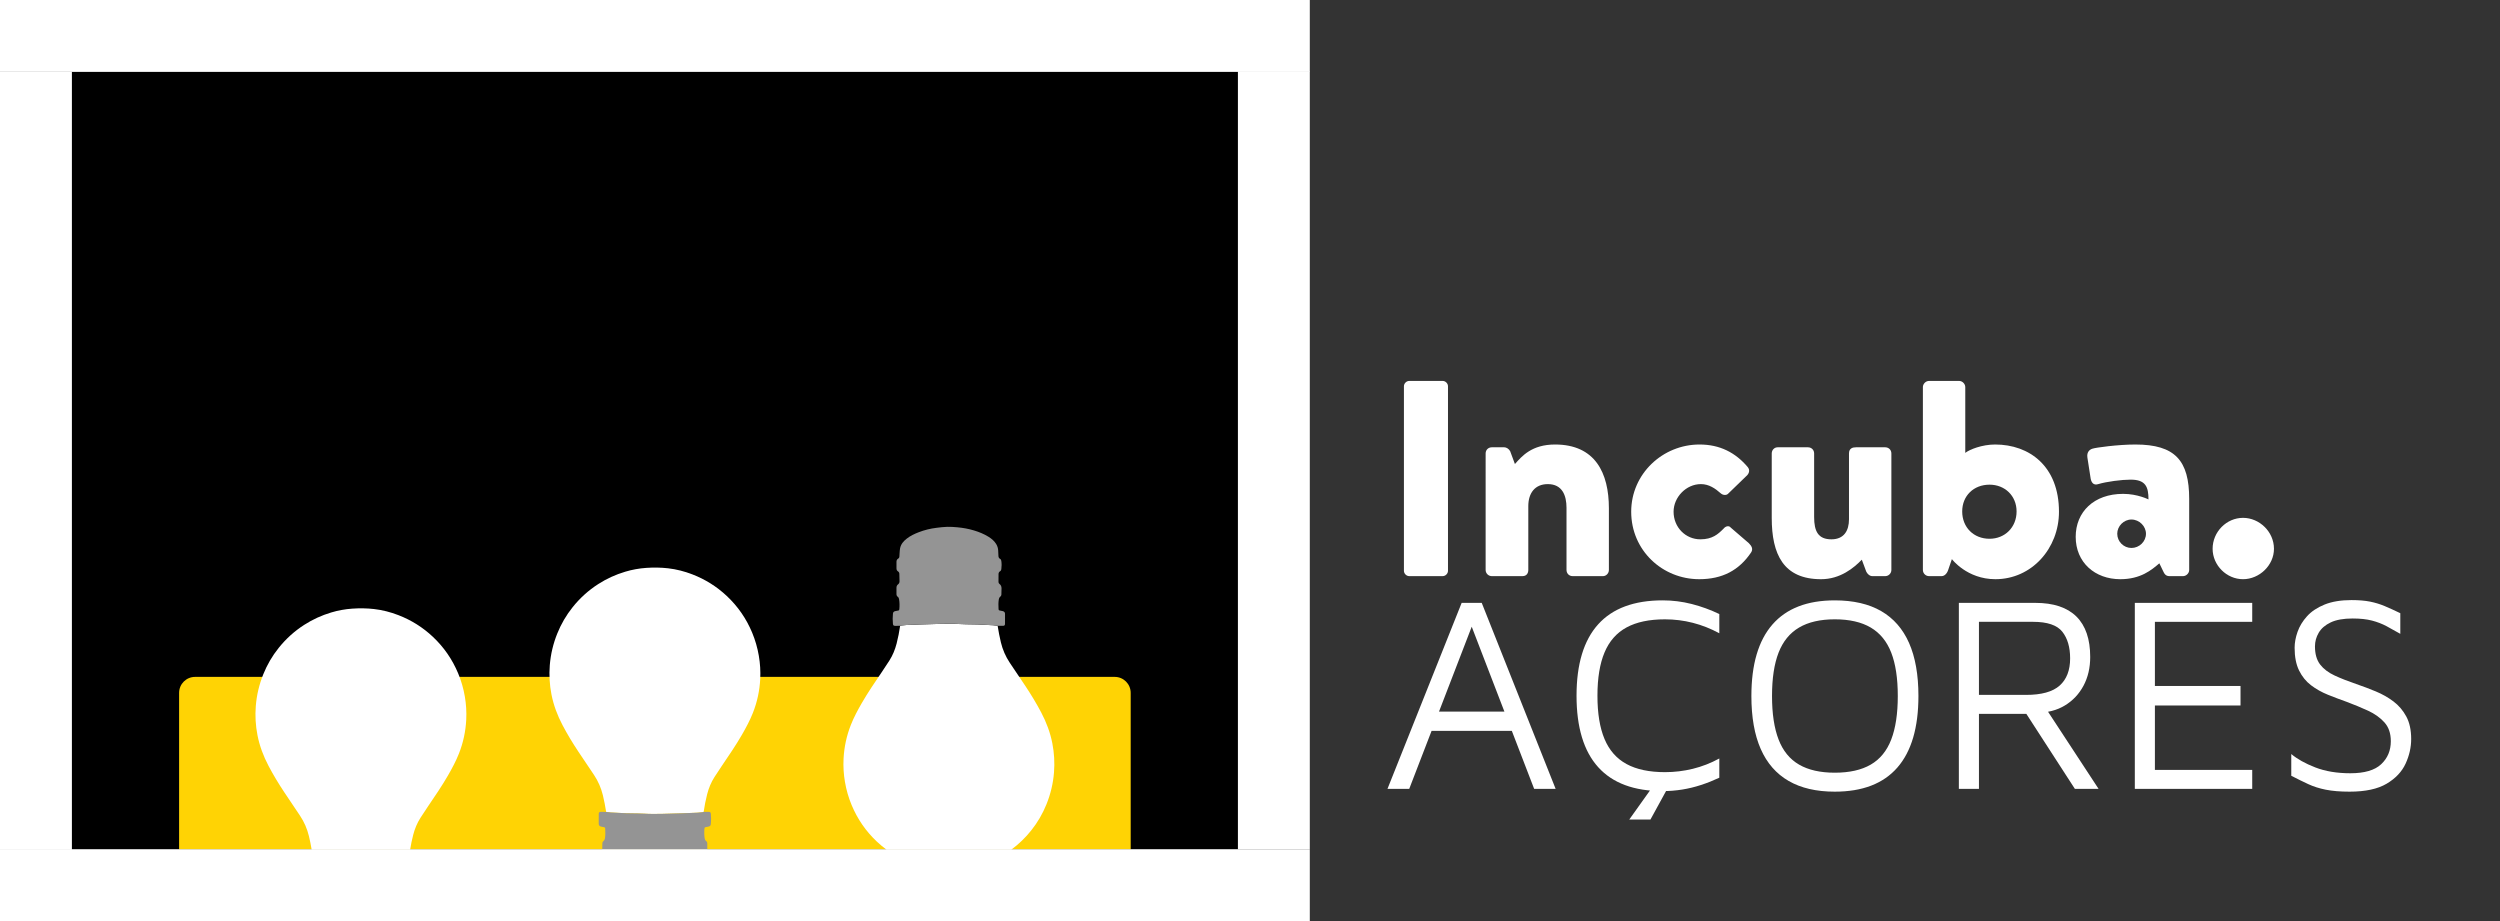 <?xml version="1.0" encoding="utf-8"?>
<!-- Generator: Adobe Illustrator 26.0.0, SVG Export Plug-In . SVG Version: 6.00 Build 0)  -->
<svg version="1.1" id="Camada_1" xmlns="http://www.w3.org/2000/svg" xmlns:xlink="http://www.w3.org/1999/xlink" x="0px" y="0px"
	 viewBox="0 0 4348 1602" style="enable-background:new 0 0 4348 1602;" xml:space="preserve">
<rect x="0" y="0" width="4348" height="1602" fill="#333333" stroke="none"/>
<style type="text/css">
	.st0{fill:#FFFFFF;}
	.st1{fill:#FFD304;}
	.st2{fill:#949494;}
</style>
<g>
	<g>
		<path class="st0" d="M2441.71,671.72c0-4.85,4.36-9.21,9.21-9.21h58.2c4.85,0,9.21,4.36,9.21,9.21v321.07
			c0,4.85-4.37,9.21-9.21,9.21h-58.2c-4.85,0-9.21-4.37-9.21-9.21V671.72z"/>
		<path class="st0" d="M2583.81,788.61c0-6.3,4.85-10.67,10.67-10.67h21.83c3.39,0,7.76,2.42,10.18,6.79l8.25,22.31
			c12.12-13.58,29.1-33.95,69.84-33.95c69.84,0,93.61,49.47,93.61,111.06v107.19c0,5.82-4.85,10.67-10.18,10.67h-52.87
			c-6.31,0-10.67-4.85-10.67-10.67V883.18c0-21.34-7.28-41.22-32.5-41.22c-22.31,0-33.95,15.52-33.95,38.31v111.07
			c0,4.85-2.42,10.67-10.19,10.67h-53.35c-5.82,0-10.67-4.85-10.67-10.67V788.61z"/>
		<path class="st0" d="M2955.8,773.09c35.4,0,62.56,14.06,83.9,39.29c4.37,5.33,2.43,11.64-2.91,16l-31.53,30.55
			c-2.42,2.42-8.25,2.91-12.61-0.97c-9.21-8.25-20.37-16-34.43-16c-25.71,0-47.53,22.79-47.53,48.01
			c0,27.16,20.86,48.01,46.56,48.01c20.86,0,30.56-8.73,40.26-18.43c3.88-4.85,9.7-5.82,12.61-1.94l31.53,27.16
			c4.85,4.85,7.76,10.19,3.88,16.01c-20.86,31.04-49.96,46.56-90.21,46.56c-64.02,0-118.34-49.96-118.34-117.37
			C2836.98,824.01,2891.78,773.09,2955.8,773.09z"/>
		<path class="st0" d="M3081.41,788.61c0-6.3,4.85-10.67,10.19-10.67h52.87c5.82,0,10.67,4.37,10.67,10.67v110.58
			c0,25.22,7.27,38.8,30.07,38.8c21.83,0,30.56-15.03,30.56-34.92V788.61c0-9.21,6.79-10.67,12.12-10.67h50.92
			c5.82,0,10.67,4.37,10.67,10.67v202.73c0,5.82-4.85,10.67-10.67,10.67h-22.31c-4.85,0-8.73-3.88-10.67-7.76l-7.76-20.86
			c-13.58,14.07-37.34,33.95-70.81,33.95c-65.48,0-85.85-43.17-85.85-106.7V788.61z"/>
		<path class="st0" d="M3344.28,673.18c0-5.33,4.85-10.67,10.67-10.67h52.38c5.82,0,10.67,5.33,10.67,10.67v114.46
			c7.27-5.82,29.1-14.55,51.89-14.55c59.66,0,111.07,37.83,111.07,116.88c0,64.02-47.53,117.37-110.58,117.37
			c-49.47,0-75.66-34.92-75.66-34.92l-6.3,18.43c-1.94,6.31-6.31,11.16-11.64,11.16h-21.82c-5.82,0-10.67-4.85-10.67-10.67V673.18z
			 M3460.19,937.02c26.67,0,47.04-19.88,47.04-47.53c0-27.16-20.37-46.56-47.04-46.56c-27.65,0-47.53,19.4-47.53,46.56
			C3412.66,917.13,3432.55,937.02,3460.19,937.02z"/>
		<path class="st0" d="M3692.5,858.93c25.22,0,44.14,9.7,44.14,9.7c0-21.83-4.85-34.44-31.04-34.44c-15.52,0-41.71,3.4-56.26,7.76
			c-8.73,2.91-12.61-3.4-13.58-11.64l-5.34-34.43c-1.45-9.7,3.88-14.07,8.73-15.52c5.33-1.94,44.62-7.27,74.69-7.27
			c69.35,0,93.6,28.13,93.6,94.58v123.67c0,5.82-5.33,10.67-10.67,10.67h-23.76c-3.4,0-7.28-0.97-10.19-7.28l-7.27-15.03
			c-13.58,11.64-32.5,27.64-67.9,27.64c-44.13,0-77.6-29.1-77.6-73.72C3610.05,890.46,3641.58,858.93,3692.5,858.93z
			 M3707.05,953.02c13.58,0,25.22-11.15,25.22-24.73c0-13.1-11.64-24.74-25.22-24.74s-24.74,11.64-24.74,24.74
			C3682.32,941.87,3693.47,953.02,3707.05,953.02z"/>
		<path class="st0" d="M3901.05,900.64c28.61,0,53.83,24.25,53.83,53.83c0,28.62-25.22,52.87-53.83,52.87
			c-28.62,0-52.87-24.25-52.87-52.87C3848.18,924.89,3872.43,900.64,3901.05,900.64z"/>
		<path class="st0" d="M2413.09,1372.01l129.01-323.5h34.92l128.53,323.5h-37.35l-112.03-291l7.27-0.97l-112.52,291.97H2413.09z
			 M2469.84,1271.13l15.04-33.46h158.59l2.42,33.46H2469.84z"/>
		<path class="st0" d="M2891.78,1375.89c-49.8,0-87.22-13.9-112.28-41.71c-25.06-27.8-37.59-69.19-37.59-124.16
			c0-54.96,12.53-96.35,37.59-124.16c25.05-27.8,62.48-41.71,112.28-41.71c17.13,0,33.95,2.11,50.44,6.31
			c16.49,4.21,32.49,10.03,48.01,17.46v33.46c-14.88-8.08-30.24-14.14-46.08-18.19c-15.85-4.04-32.01-6.06-48.5-6.06
			c-27.16,0-49.39,4.69-66.69,14.06c-17.3,9.38-30.07,23.85-38.31,43.41c-8.25,19.57-12.37,44.7-12.37,75.42
			c0,30.72,4.12,55.86,12.37,75.42c8.24,19.57,21.01,34.03,38.31,43.41c17.29,9.38,39.53,14.07,66.69,14.07
			c16.49,0,32.65-1.94,48.5-5.82c15.84-3.88,31.2-9.86,46.08-17.95v33.46c-10.35,4.85-20.94,9.06-31.77,12.61
			c-10.84,3.56-21.83,6.23-32.98,8C2914.34,1374.99,2903.1,1375.89,2891.78,1375.89z M2833.58,1425.36l39.77-55.77H2901
			l-30.55,55.77H2833.58z"/>
		<path class="st0" d="M3191.03,1376.86c-32.01,0-58.77-6.22-80.27-18.67c-21.51-12.44-37.67-30.96-48.5-55.53
			c-10.84-24.57-16.25-55.29-16.25-92.15c0-54.96,12.2-96.43,36.62-124.4c24.41-27.96,60.54-41.95,108.4-41.95
			c32.33,0,59.25,6.23,80.75,18.67c21.5,12.45,37.66,30.96,48.5,55.53c10.83,24.58,16.25,55.29,16.25,92.15
			c0,54.97-12.21,96.44-36.62,124.4C3275.49,1362.88,3239.2,1376.86,3191.03,1376.86z M3191.03,1343.88
			c25.54,0,46.39-4.68,62.56-14.07c16.16-9.37,28.05-23.92,35.65-43.65c7.59-19.72,11.4-44.94,11.4-75.66
			c0-30.71-3.8-55.85-11.4-75.42c-7.6-19.56-19.48-34.11-35.65-43.65c-16.17-9.53-37.03-14.31-62.56-14.31
			c-25.22,0-45.92,4.77-62.08,14.31c-16.17,9.54-28.05,24.09-35.65,43.65c-7.6,19.57-11.4,44.7-11.4,75.42
			c0,30.72,3.8,55.94,11.4,75.66c7.59,19.73,19.48,34.28,35.65,43.65C3145.11,1339.19,3165.8,1343.88,3191.03,1343.88z"/>
		<path class="st0" d="M3406.85,1372.01v-323.5h132.89c31.68,0,55.53,7.93,71.54,23.76c16,15.85,24.01,39.29,24.01,70.33
			c0,18.76-3.88,35.41-11.64,49.96c-7.76,14.55-18.6,26.03-32.49,34.44c-13.91,8.41-30.24,12.61-48.99,12.61l14.55-9.7l93.12,142.11
			h-41.22l-96.03-148.41l17.46,17.95h-88.27v130.46H3406.85z M3441.77,1208.56h81.97c26.83,0,46.32-5.41,58.44-16.25
			c12.12-10.83,18.19-26.59,18.19-47.29c0-19.4-4.53-34.84-13.58-46.32c-9.06-11.47-26.03-17.22-50.92-17.22h-94.09V1208.56z"/>
		<path class="st0" d="M3712.88,1372.01v-323.5h204.19v32.98H3747.8v111.55h148.9v33.95h-148.9v112.03h169.27v32.98H3712.88z"/>
		<path class="st0" d="M4086.33,1376.86c-16.17,0-29.91-1.14-41.22-3.39c-11.32-2.26-21.51-5.49-30.55-9.7
			c-9.06-4.2-18.92-9.05-29.58-14.55v-37.83c10.34,8.73,24.25,16.49,41.71,23.28s37.83,10.18,61.11,10.18
			c24.57,0,42.44-5.25,53.59-15.76c11.16-10.5,16.73-23.84,16.73-40.01c0-13.58-3.72-24.49-11.16-32.74
			c-7.44-8.25-16.97-15.03-28.61-20.37c-11.64-5.33-23.93-10.43-36.86-15.28c-11-3.88-21.91-8-32.74-12.37
			c-10.84-4.37-20.61-9.86-29.34-16.49c-8.73-6.62-15.69-15.19-20.85-25.71c-5.18-10.5-7.76-23.68-7.76-39.53
			c0-8.73,1.7-17.95,5.09-27.64c3.39-9.7,8.89-18.75,16.49-27.16c7.59-8.4,17.78-15.19,30.55-20.37c12.77-5.17,28.37-7.76,46.8-7.76
			c12.61,0,23.36,0.89,32.25,2.67c8.89,1.78,17.38,4.37,25.46,7.76c8.08,3.4,17.13,7.52,27.16,12.37v35.89
			c-8.41-4.85-16.41-9.29-24.01-13.34c-7.6-4.04-16-7.28-25.22-9.7s-20.45-3.64-33.71-3.64c-15.85,0-28.54,2.27-38.07,6.79
			c-9.54,4.53-16.49,10.51-20.85,17.95c-4.37,7.44-6.55,15.36-6.55,23.76c0,13.26,2.99,23.76,8.97,31.53
			c5.98,7.76,14.38,14.15,25.22,19.16c10.83,5.02,23.36,9.94,37.59,14.79c11.31,3.88,22.63,8.17,33.95,12.85
			c11.31,4.69,21.58,10.51,30.8,17.46c9.21,6.96,16.65,15.69,22.31,26.19c5.65,10.51,8.49,23.52,8.49,39.04
			c0,14.55-3.24,28.86-9.7,42.92c-6.47,14.07-17.46,25.71-32.98,34.92C4135.31,1372.25,4113.81,1376.86,4086.33,1376.86z"/>
	</g>
</g>
<g>
	<g>
		<rect x="125" y="124.25" width="2028" height="1353"/>
		<path class="st1" d="M1966.5,1205.01c0-15.33-12.43-27.76-27.76-27.76H339.26c-15.33,0-27.76,12.43-27.76,27.76v271.24v1h1655
			V1205.01z"/>
	</g>
	<g>
		<g>
			<path class="st0" d="M718.59,1452.16c2.74-10.6,6.82-20.65,12.75-29.89c4.3-6.69,8.67-13.34,13.13-19.92
				c11.98-17.67,24.06-35.27,34.73-53.79c7.06-12.26,13.75-24.71,18.96-37.9c7.47-18.93,11.68-38.58,12.72-58.88
				c0.69-13.51-0.14-26.96-2.42-40.3c-2.37-13.91-6.24-27.41-11.67-40.42c-10.14-24.29-24.77-45.5-43.97-63.55
				c-17.54-16.49-37.55-29.02-59.99-37.67c-13.64-5.26-27.7-8.92-42.23-10.58c-12.51-1.42-25.06-1.58-37.63-0.73
				c-12.58,0.85-24.91,3.07-36.96,6.69c-16.59,4.99-32.22,12.1-46.82,21.47c-17.07,10.96-31.89,24.39-44.56,40.22
				c-11.16,13.95-20.07,29.24-26.73,45.81c-7.1,17.67-11.48,35.98-13,54.99c-1.38,17.15-0.4,34.15,2.9,51.01
				c3.68,18.77,10.37,36.48,19.27,53.39c8.36,15.87,17.62,31.18,27.57,46.1c9.01,13.51,18.13,26.96,27.15,40.46
				c7.28,10.89,12.39,22.72,15.48,35.47c1.89,7.82,3.43,15.69,4.77,23.61h171.25C714.69,1469.15,716.4,1460.6,718.59,1452.16z"/>
		</g>
		<g>
			<path class="st0" d="M1054.21,1412.06c-1.54-9.67-3.33-19.29-5.64-28.81c-3.09-12.75-8.2-24.58-15.48-35.47
				c-9.02-13.51-18.14-26.95-27.15-40.46c-9.94-14.91-19.21-30.23-27.57-46.1c-8.91-16.91-15.59-34.62-19.27-53.39
				c-3.3-16.85-4.28-33.86-2.9-51.01c1.52-19.01,5.9-37.32,13-54.99c6.66-16.57,15.57-31.86,26.73-45.81
				c12.66-15.83,27.48-29.26,44.56-40.22c14.6-9.38,30.23-16.49,46.82-21.47c12.06-3.62,24.38-5.85,36.96-6.69
				c12.57-0.85,25.12-0.7,37.63,0.73c14.53,1.65,28.59,5.32,42.23,10.58c22.45,8.66,42.45,21.18,59.99,37.67
				c19.2,18.05,33.83,39.26,43.97,63.55c5.43,13.01,9.3,26.5,11.67,40.42c2.28,13.35,3.11,26.8,2.42,40.3
				c-1.04,20.3-5.25,39.95-12.72,58.88c-5.21,13.19-11.89,25.64-18.96,37.9c-10.67,18.52-22.76,36.12-34.73,53.79
				c-4.46,6.58-8.83,13.23-13.13,19.92c-5.93,9.23-10.01,19.28-12.75,29.89c-2.62,10.14-4.57,20.41-6.1,30.76
				c-0.38,0.16-0.75,0.43-1.14,0.47c-3.07,0.33-6.15,0.75-9.23,0.9c-8.27,0.4-16.55,0.73-24.83,1c-11.79,0.38-23.59,0.75-35.39,1.01
				c-10.96,0.24-21.92,0.39-32.89-0.29c-7.35-0.46-14.72-0.41-22.09-0.58c-3.1-0.07-6.2-0.03-9.3-0.17
				c-8.94-0.41-17.88-0.84-26.81-1.35C1059.46,1412.87,1056.84,1412.39,1054.21,1412.06z"/>
			<path class="st2" d="M1230.14,1467.17c-0.04-1.79-0.59-3.44-2.18-4.59c-1.36-0.98-2.01-2.44-2.29-4.06
				c-1.02-5.9-1.04-11.83-0.47-17.77c0.12-1.23,0.66-1.96,2-2.14c1.74-0.23,3.47-0.58,5.17-1.01c2.62-0.67,3.66-1.91,3.93-4.54
				c0.59-5.77,0.61-11.54,0.03-17.3c-0.3-2.96-0.96-3.66-3.91-3.76c-2.92-0.1-5.85,0.02-8.77,0.04c-0.38,0.16-0.75,0.43-1.14,0.47
				c-3.07,0.33-6.15,0.75-9.23,0.9c-8.27,0.4-16.55,0.73-24.83,1c-11.79,0.38-23.59,0.75-35.39,1.01
				c-10.96,0.24-21.92,0.39-32.89-0.29c-7.35-0.46-14.73-0.41-22.09-0.58c-3.1-0.07-6.2-0.03-9.3-0.17
				c-8.94-0.41-17.88-0.84-26.81-1.35c-2.64-0.15-5.26-0.63-7.89-0.96c-3.01-0.03-6.02-0.15-9.03-0.05
				c-2.67,0.09-3.62,0.83-3.7,3.43c-0.17,5.86-0.12,11.72-0.02,17.58c0.04,2.62,1.7,4.08,4.18,4.63c1.39,0.31,2.78,0.58,4.18,0.86
				c2.54,0.52,2.76,0.61,2.91,3.18c0.32,5.35,0.41,10.72-0.41,16.05c-0.3,1.95-0.96,3.74-2.62,4.98c-1.22,0.92-1.86,2.16-1.91,3.66
				c-0.12,3.59-0.25,7.19-0.26,10.79c0,0.2,0.02,0.39,0.02,0.58h182.71C1230.21,1474.22,1230.22,1470.7,1230.14,1467.17z"/>
		</g>
		<g>
			<path class="st0" d="M1793.37,1444.44c11.16-13.95,20.07-29.24,26.73-45.81c7.1-17.67,11.48-35.98,13-54.99
				c1.38-17.15,0.4-34.15-2.9-51.01c-3.68-18.77-10.37-36.48-19.27-53.39c-8.36-15.87-17.62-31.18-27.57-46.1
				c-9.01-13.51-18.13-26.96-27.15-40.46c-7.28-10.89-12.39-22.72-15.48-35.47c-2.31-9.53-4.1-19.14-5.64-28.81
				c-2.63-0.33-5.25-0.8-7.9-0.96c-8.93-0.52-17.87-0.95-26.81-1.35c-3.09-0.14-6.2-0.1-9.3-0.17c-7.36-0.17-14.74-0.12-22.09-0.58
				c-10.97-0.68-21.93-0.53-32.89-0.29c-11.8,0.26-23.59,0.63-35.39,1.01c-8.28,0.27-16.56,0.6-24.83,1
				c-3.08,0.15-6.16,0.57-9.23,0.9c-0.39,0.04-0.76,0.31-1.14,0.47c-1.53,10.35-3.48,20.63-6.1,30.76
				c-2.74,10.6-6.82,20.65-12.75,29.89c-4.3,6.69-8.67,13.34-13.13,19.92c-11.98,17.67-24.06,35.27-34.73,53.79
				c-7.06,12.26-13.75,24.71-18.96,37.9c-7.47,18.93-11.68,38.58-12.72,58.88c-0.69,13.51,0.14,26.96,2.42,40.3
				c2.37,13.91,6.24,27.41,11.67,40.42c10.14,24.29,24.77,45.5,43.97,63.55c5.32,5,10.87,9.63,16.64,13.9h217.01
				C1771.75,1468.2,1783.25,1457.09,1793.37,1444.44z"/>
			<path class="st2" d="M1735.23,1088.4c-2.63-0.33-5.25-0.8-7.9-0.96c-8.93-0.52-17.87-0.95-26.81-1.35
				c-3.09-0.14-6.2-0.1-9.3-0.17c-7.36-0.17-14.74-0.12-22.09-0.58c-10.97-0.68-21.93-0.53-32.89-0.29
				c-11.8,0.26-23.59,0.63-35.39,1.01c-8.28,0.27-16.56,0.6-24.83,1c-3.08,0.15-6.16,0.57-9.23,0.9c-0.39,0.04-0.76,0.31-1.14,0.47
				c-2.92,0.02-5.85,0.14-8.77,0.04c-2.95-0.1-3.61-0.8-3.91-3.76c-0.58-5.77-0.56-11.54,0.03-17.3c0.27-2.63,1.31-3.87,3.93-4.54
				c1.7-0.44,3.43-0.78,5.17-1.01c1.35-0.18,1.88-0.92,2-2.14c0.57-5.94,0.55-11.87-0.47-17.77c-0.28-1.62-0.93-3.08-2.29-4.06
				c-1.59-1.15-2.14-2.79-2.18-4.59c-0.08-3.77-0.08-7.54-0.01-11.31c0.04-2.28,0.91-4.3,2.76-5.68c1.87-1.4,2.56-3.3,2.55-5.46
				c-0.02-4.27-0.16-8.53-0.3-12.79c-0.06-1.86-0.82-3.37-2.48-4.39c-1.82-1.12-2.44-3-2.5-4.96c-0.12-3.93-0.13-7.87-0.01-11.81
				c0.07-2.27,0.92-4.26,3.07-5.43c1.21-0.66,1.84-1.68,1.93-3.04c0.17-2.59,0.27-5.18,0.48-7.76c0.2-2.41,0.32-4.86,0.8-7.22
				c1.47-7.23,6.05-12.38,11.66-16.74c6.28-4.87,13.4-8.22,20.76-11.07c9.96-3.86,20.26-6.38,30.85-7.67
				c6.23-0.76,12.48-1.55,18.74-1.71c5.92-0.15,11.88,0.29,17.79,0.83c9.76,0.9,19.4,2.63,28.8,5.48
				c8.84,2.68,17.37,6.12,25.24,11.02c5.39,3.36,10.19,7.35,13.47,12.91c1.95,3.31,3.03,6.89,3.28,10.71
				c0.2,3.09,0.32,6.19,0.43,9.29c0.08,2.29,0.57,4.26,2.84,5.46c1.33,0.7,1.97,2.05,2.19,3.51c0.7,4.84,0.7,9.68,0.02,14.52
				c-0.2,1.46-0.83,2.77-2.14,3.54c-1.87,1.09-2.67,2.81-2.72,4.81c-0.12,4.6-0.1,9.21-0.08,13.81c0.01,1.3,0.49,2.5,1.57,3.29
				c2.65,1.96,3.74,4.68,3.73,7.85c-0.01,3.6-0.14,7.19-0.26,10.79c-0.05,1.5-0.68,2.74-1.91,3.66c-1.66,1.25-2.32,3.04-2.62,4.98
				c-0.82,5.33-0.72,10.69-0.41,16.05c0.15,2.57,0.37,2.67,2.91,3.18c1.39,0.28,2.79,0.55,4.18,0.86c2.48,0.55,4.14,2.01,4.18,4.63
				c0.1,5.86,0.15,11.72-0.02,17.58c-0.08,2.61-1.03,3.35-3.7,3.43C1741.25,1088.55,1738.23,1088.43,1735.23,1088.4z"/>
		</g>
	</g>
</g>
<g>
	<rect x="2153" y="124" class="st0" width="125" height="1353"/>
	<rect y="125" class="st0" width="125" height="1353"/>
	
		<rect x="1076.5" y="-1076.5" transform="matrix(-1.836970e-16 1 -1 -1.836970e-16 1201.5 -1076.5)" class="st0" width="125" height="2278"/>
	
		<rect x="1076.5" y="400.5" transform="matrix(-1.836970e-16 1 -1 -1.836970e-16 2678.5 400.5)" class="st0" width="125" height="2278"/>
</g>
</svg>
